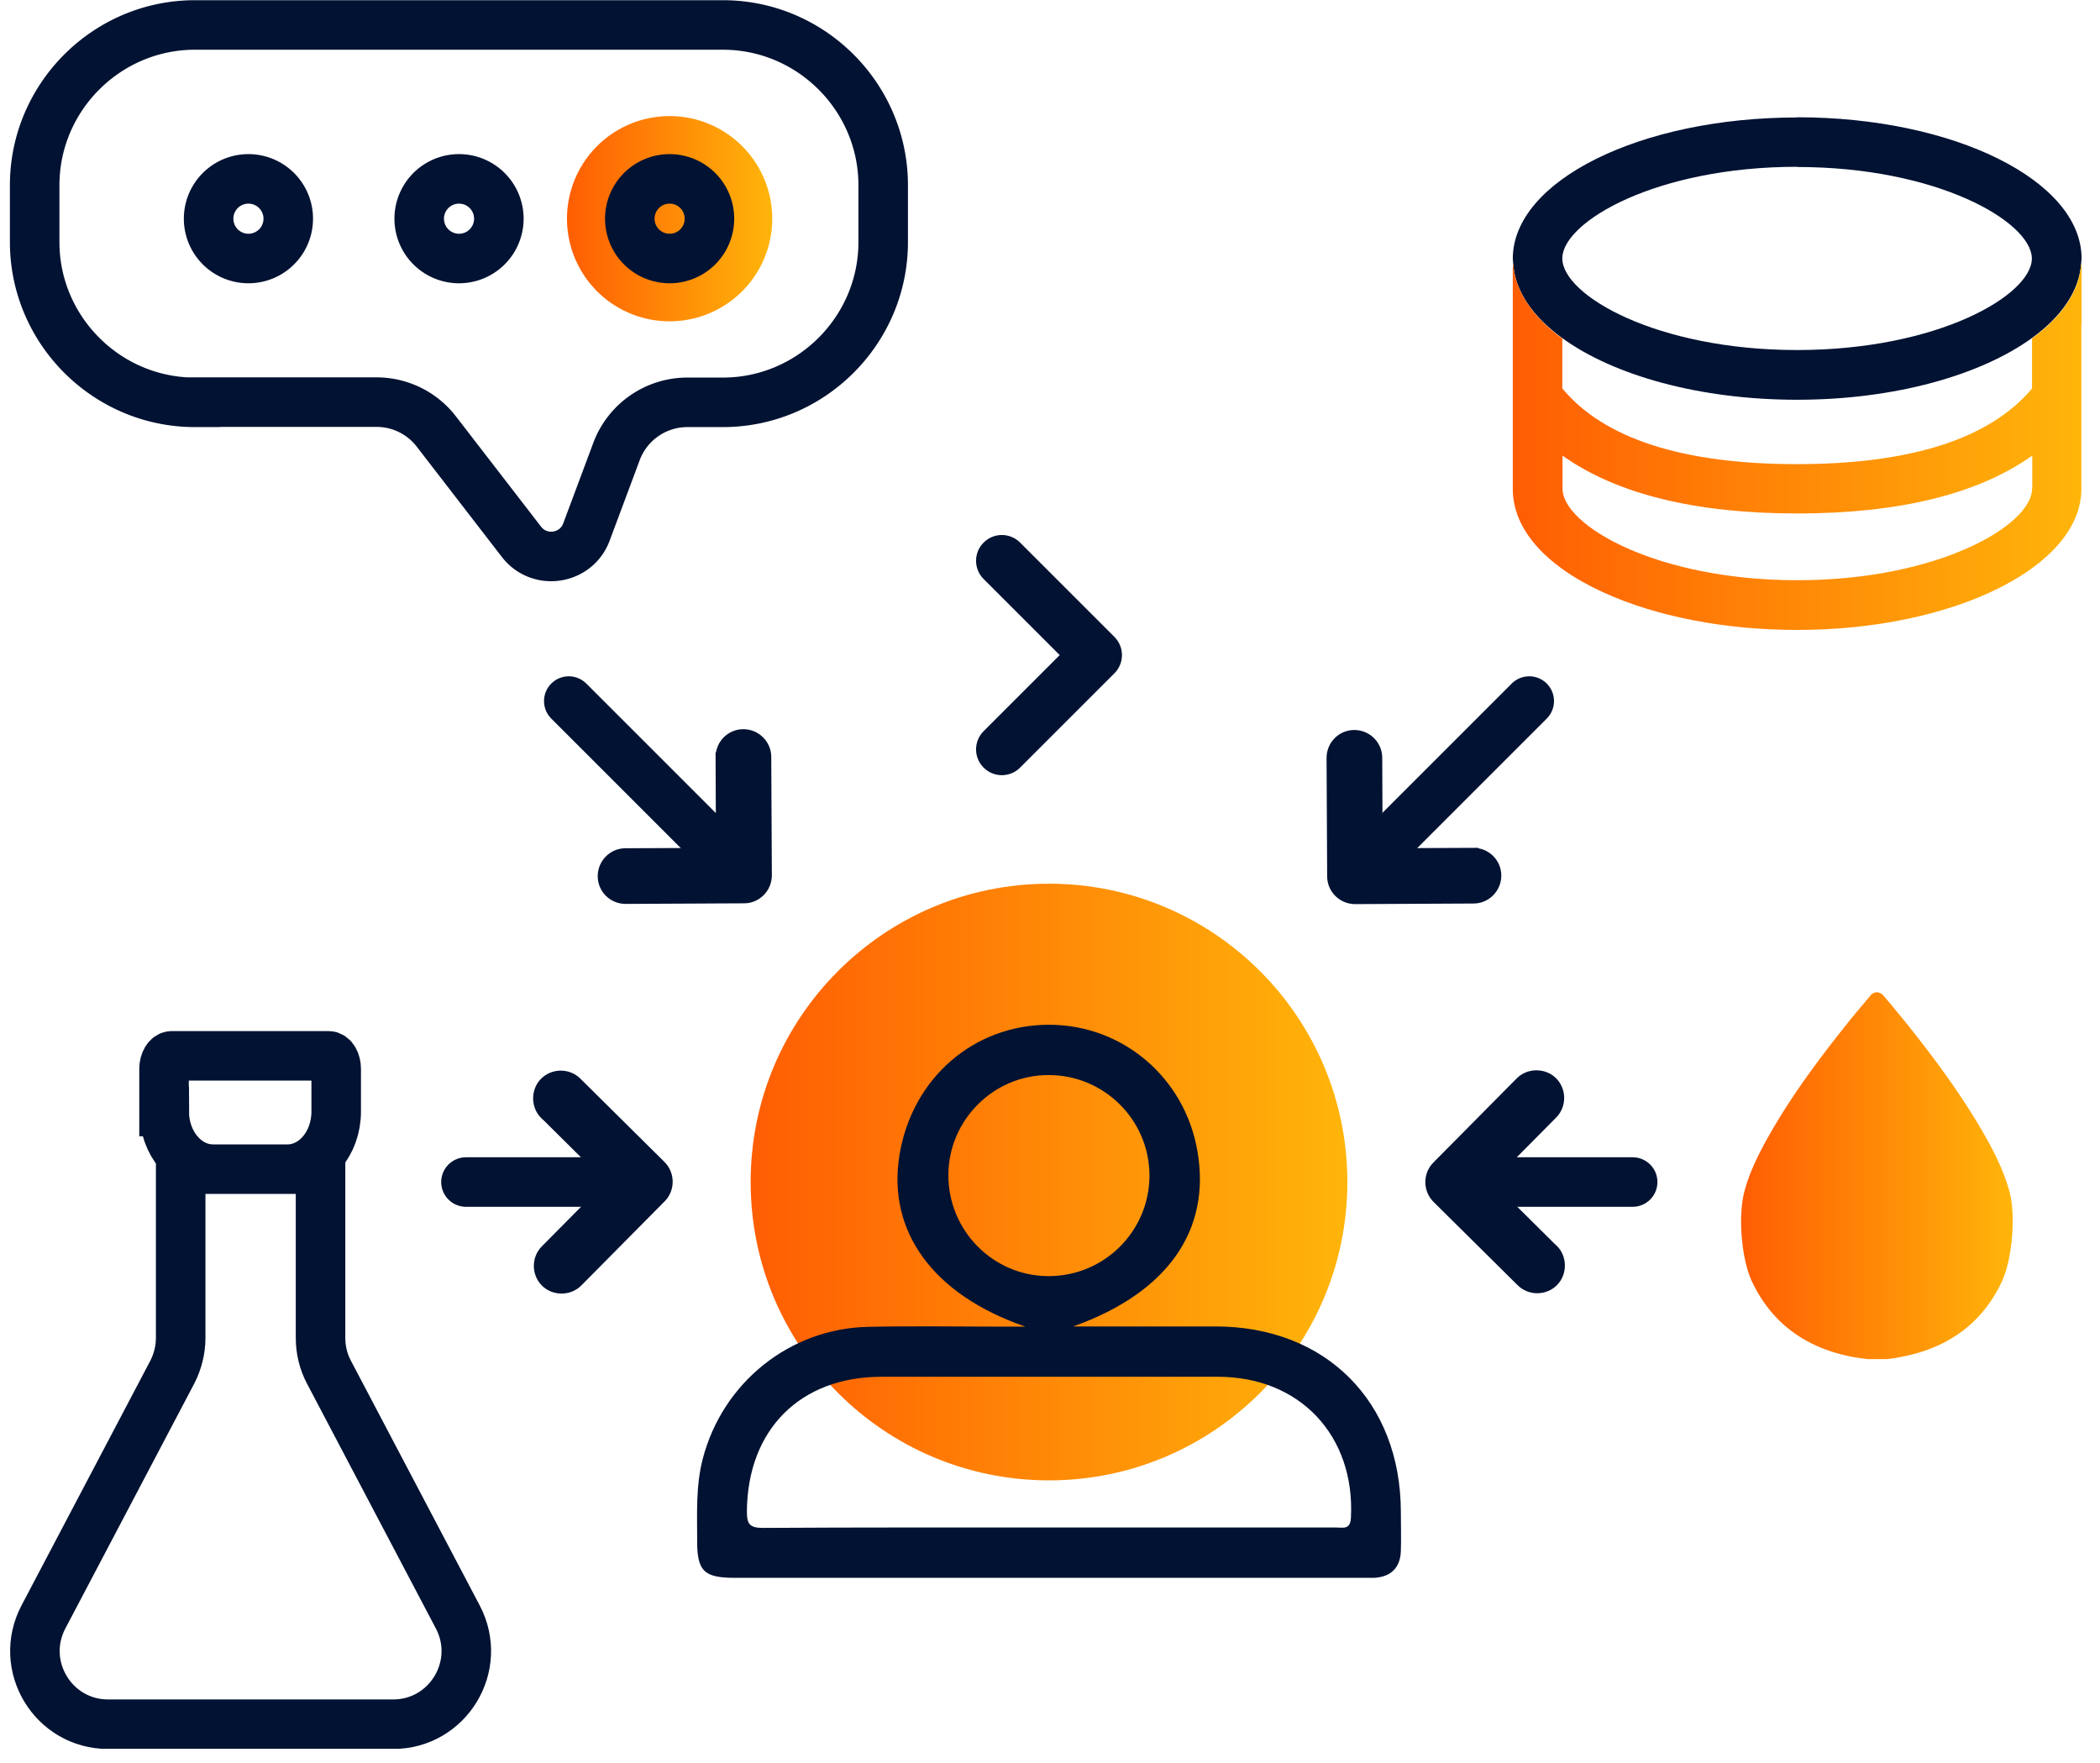 <svg xmlns="http://www.w3.org/2000/svg" width="106" height="89" fill="none"><g clip-path="url(#a)"><path fill="url(#b)" d="M101.43 60.15c-.29-1.06-.79-2.04-1.34-3-1.12-1.93-2.45-3.73-3.85-5.48-.38-.47-.77-.94-1.17-1.41a.465.465 0 0 0-.33-.17c-.12 0-.24.06-.33.17-.39.47-.79.93-1.17 1.41-1.4 1.75-2.74 3.55-3.85 5.48-.55.96-1.06 1.94-1.34 3-.33 1.23-.15 3.45.4 4.58 1.02 2.12 2.78 3.38 5.24 3.8.19.03.39.05.58.08h.94c.19-.02.39-.04.58-.08 2.46-.42 4.23-1.68 5.24-3.8.54-1.13.73-3.35.4-4.58Z"/><path fill="url(#c)" d="M33.8 16.22a5.18 5.18 0 1 0 0-10.36 5.18 5.18 0 0 0 0 10.36Z"/><path stroke="#011232" stroke-miterlimit="10" stroke-width="2.5" d="M9.84 20.3h9.17c1.18 0 2.3.55 3.02 1.49l4.29 5.56c.91 1.18 2.76.9 3.28-.49l1.52-4.07a3.817 3.817 0 0 1 3.57-2.48h1.8c4.45 0 8.09-3.64 8.09-8.09V9.35c0-4.45-3.64-8.09-8.09-8.09H9.84c-4.45 0-8.09 3.64-8.09 8.09v2.87c0 4.45 3.64 8.09 8.09 8.09v-.01Z"/><path stroke="#011232" stroke-miterlimit="10" stroke-width="2.5" d="M33.8 13.05a2.01 2.01 0 1 0 0-4.02 2.01 2.01 0 0 0 0 4.02Zm-10.63 0a2.01 2.01 0 1 0 0-4.02 2.01 2.01 0 0 0 0 4.02Zm-10.63 0a2.01 2.01 0 1 0 0-4.02 2.01 2.01 0 0 0 0 4.02Z"/><path fill="url(#d)" d="M52.95 74.73c8.317 0 15.06-6.743 15.06-15.06s-6.743-15.06-15.06-15.06-15.06 6.743-15.06 15.06 6.743 15.06 15.06 15.06Z"/><path fill="#011232" d="M51.73 66.96c-4.65-1.61-6.95-4.81-6.33-8.64.63-3.88 3.74-6.59 7.55-6.59 3.71 0 6.85 2.66 7.49 6.37.7 4-1.5 7.16-6.27 8.86h7.18c5.57 0 9.35 3.79 9.36 9.36 0 .66.02 1.32 0 1.98-.03.84-.5 1.3-1.34 1.35H37.09c-1.56 0-1.91-.34-1.9-1.9 0-1.37-.07-2.74.28-4.1 1-3.85 4.39-6.59 8.36-6.67 2.3-.05 4.6-.01 6.9-.01h1.01l-.01-.01Zm1.22 10.15h14.51c.35 0 .7.12.73-.5.21-4.14-2.58-7.11-6.72-7.11H44.5c-4.12 0-6.77 2.68-6.8 6.8 0 .65.15.83.82.83 4.81-.03 9.62-.02 14.43-.02Zm-.02-12.69c2.81 0 5.09-2.27 5.09-5.08 0-2.8-2.29-5.08-5.1-5.07-2.77 0-5.04 2.27-5.05 5.04-.01 2.81 2.26 5.11 5.06 5.11Z"/><path stroke="#011232" stroke-linecap="round" stroke-miterlimit="10" stroke-width="2.5" d="M32.64 59.67h-9.12m58.89 0h-9.13"/><path fill="#011232" d="m49.65 29.23 3.84 3.84-3.84 3.84c-.51.51-.51 1.33 0 1.84s1.33.51 1.84 0l4.76-4.76c.51-.51.51-1.33 0-1.84l-4.76-4.76c-.51-.51-1.33-.51-1.84 0s-.51 1.33 0 1.84Z"/><path fill="#011232" stroke="#011232" stroke-miterlimit="10" stroke-width=".5" d="m27.5 56.26 3.43 3.4-3.4 3.43c-.45.45-.44 1.19 0 1.63.44.44 1.19.44 1.63 0l4.21-4.25c.45-.45.44-1.19 0-1.63l-4.25-4.21c-.45-.45-1.19-.44-1.63 0-.44.44-.44 1.19 0 1.63h.01Z"/><g stroke="#011232" stroke-miterlimit="10"><path stroke-linecap="round" stroke-width="2.5" d="m37.59 44.27-8.88-8.88"/><path fill="#011232" stroke-width=".5" d="m36.37 38.23.02 4.82-4.82.02c-.63 0-1.15.52-1.15 1.16 0 .64.52 1.15 1.16 1.15l5.98-.03c.63 0 1.15-.52 1.15-1.16l-.03-5.98c0-.63-.52-1.15-1.16-1.15-.64 0-1.15.52-1.15 1.16v.01Z"/></g><g stroke="#011232" stroke-miterlimit="10"><path stroke-linecap="round" stroke-width="2.5" d="m68.31 44.27 8.88-8.88"/><path fill="#011232" stroke-width=".5" d="m74.36 43.05-4.82.02-.02-4.82c0-.63-.52-1.15-1.16-1.15-.64 0-1.15.52-1.15 1.16l.03 5.98c0 .63.52 1.15 1.16 1.15l5.98-.03c.63 0 1.15-.52 1.15-1.16 0-.64-.52-1.15-1.16-1.15h-.01Z"/></g><path fill="#011232" d="M90.71 5.93c-7.92 0-14.35 3.2-14.35 7.13 0 .08.02.16.02.24.09 1.4.99 2.69 2.48 3.77 2.59 1.88 6.93 3.11 11.85 3.11s9.27-1.24 11.86-3.12c1.49-1.08 2.39-2.38 2.48-3.78 0-.08.02-.15.02-.23 0-3.93-6.44-7.13-14.35-7.13l-.01.01Zm0 2.5c7.08 0 11.79 2.75 11.85 4.59v.03c0 1.84-4.73 4.62-11.85 4.62-7.12 0-11.85-2.78-11.85-4.62v-.04c.06-1.84 4.77-4.59 11.85-4.59v.01Z"/><path fill="url(#e)" d="M105.07 16.33v-2.87c0-.06-.02-.11-.02-.16-.09 1.4-.98 2.7-2.48 3.78v2.53c-2.11 2.52-6.08 3.82-11.86 3.82-5.78 0-9.75-1.29-11.85-3.82v-2.52c-1.49-1.08-2.38-2.38-2.48-3.77 0 .05-.02.1-.02.15v11.21c0 2.01 1.61 3.86 4.54 5.21 2.68 1.23 6.16 1.91 9.81 1.91 7.92 0 14.35-3.2 14.35-7.12v-8.34l.01-.01Zm-2.5 8.34c0 1.84-4.73 4.62-11.85 4.62-7.13 0-11.85-2.78-11.85-4.62V23c2.73 1.94 6.7 2.92 11.85 2.92 5.15 0 9.13-.98 11.86-2.92v1.67h-.01Z"/><path fill="#011232" stroke="#011232" stroke-miterlimit="10" stroke-width=".5" d="m78.4 63.07-3.43-3.4 3.4-3.43c.45-.45.44-1.19 0-1.63-.44-.44-1.19-.44-1.63 0l-4.21 4.25c-.45.45-.44 1.19 0 1.63l4.25 4.21c.45.45 1.19.44 1.63 0 .44-.44.44-1.19 0-1.63h-.01Z"/><path stroke="#011232" stroke-miterlimit="10" stroke-width="2.5" d="M8.29 56.11c0 1.6 1.1 2.91 2.46 2.91h3.76c1.36 0 2.46-1.3 2.46-2.91v-2.15c0-.36-.17-.66-.39-.66H8.67c-.21 0-.39.3-.39.66v2.15h.01Zm.83 2.91v8.52c0 .6-.15 1.19-.42 1.72L2.19 81.63c-1.29 2.46.49 5.41 3.27 5.41h14.38c2.78 0 4.56-2.95 3.27-5.41L16.6 69.26c-.28-.53-.42-1.12-.42-1.72v-8.52H9.12Z"/></g><defs><linearGradient id="b" x1="87.88" x2="101.6" y1="59.34" y2="59.34" gradientUnits="userSpaceOnUse"><stop stop-color="#FF5D03"/><stop offset="1" stop-color="#FFB50A"/></linearGradient><linearGradient id="c" x1="28.61" x2="38.98" y1="11.04" y2="11.04" gradientUnits="userSpaceOnUse"><stop stop-color="#FF5D03"/><stop offset="1" stop-color="#FFB50A"/></linearGradient><linearGradient id="d" x1="37.89" x2="68.01" y1="59.67" y2="59.67" gradientUnits="userSpaceOnUse"><stop stop-color="#FF5D03"/><stop offset="1" stop-color="#FFB50A"/></linearGradient><linearGradient id="e" x1="76.36" x2="105.07" y1="22.54" y2="22.54" gradientUnits="userSpaceOnUse"><stop stop-color="#FF5D03"/><stop offset="1" stop-color="#FFB50A"/></linearGradient><clipPath id="a"><path fill="#fff" d="M.5 0h104.57v88.28H.5z"/></clipPath></defs></svg>